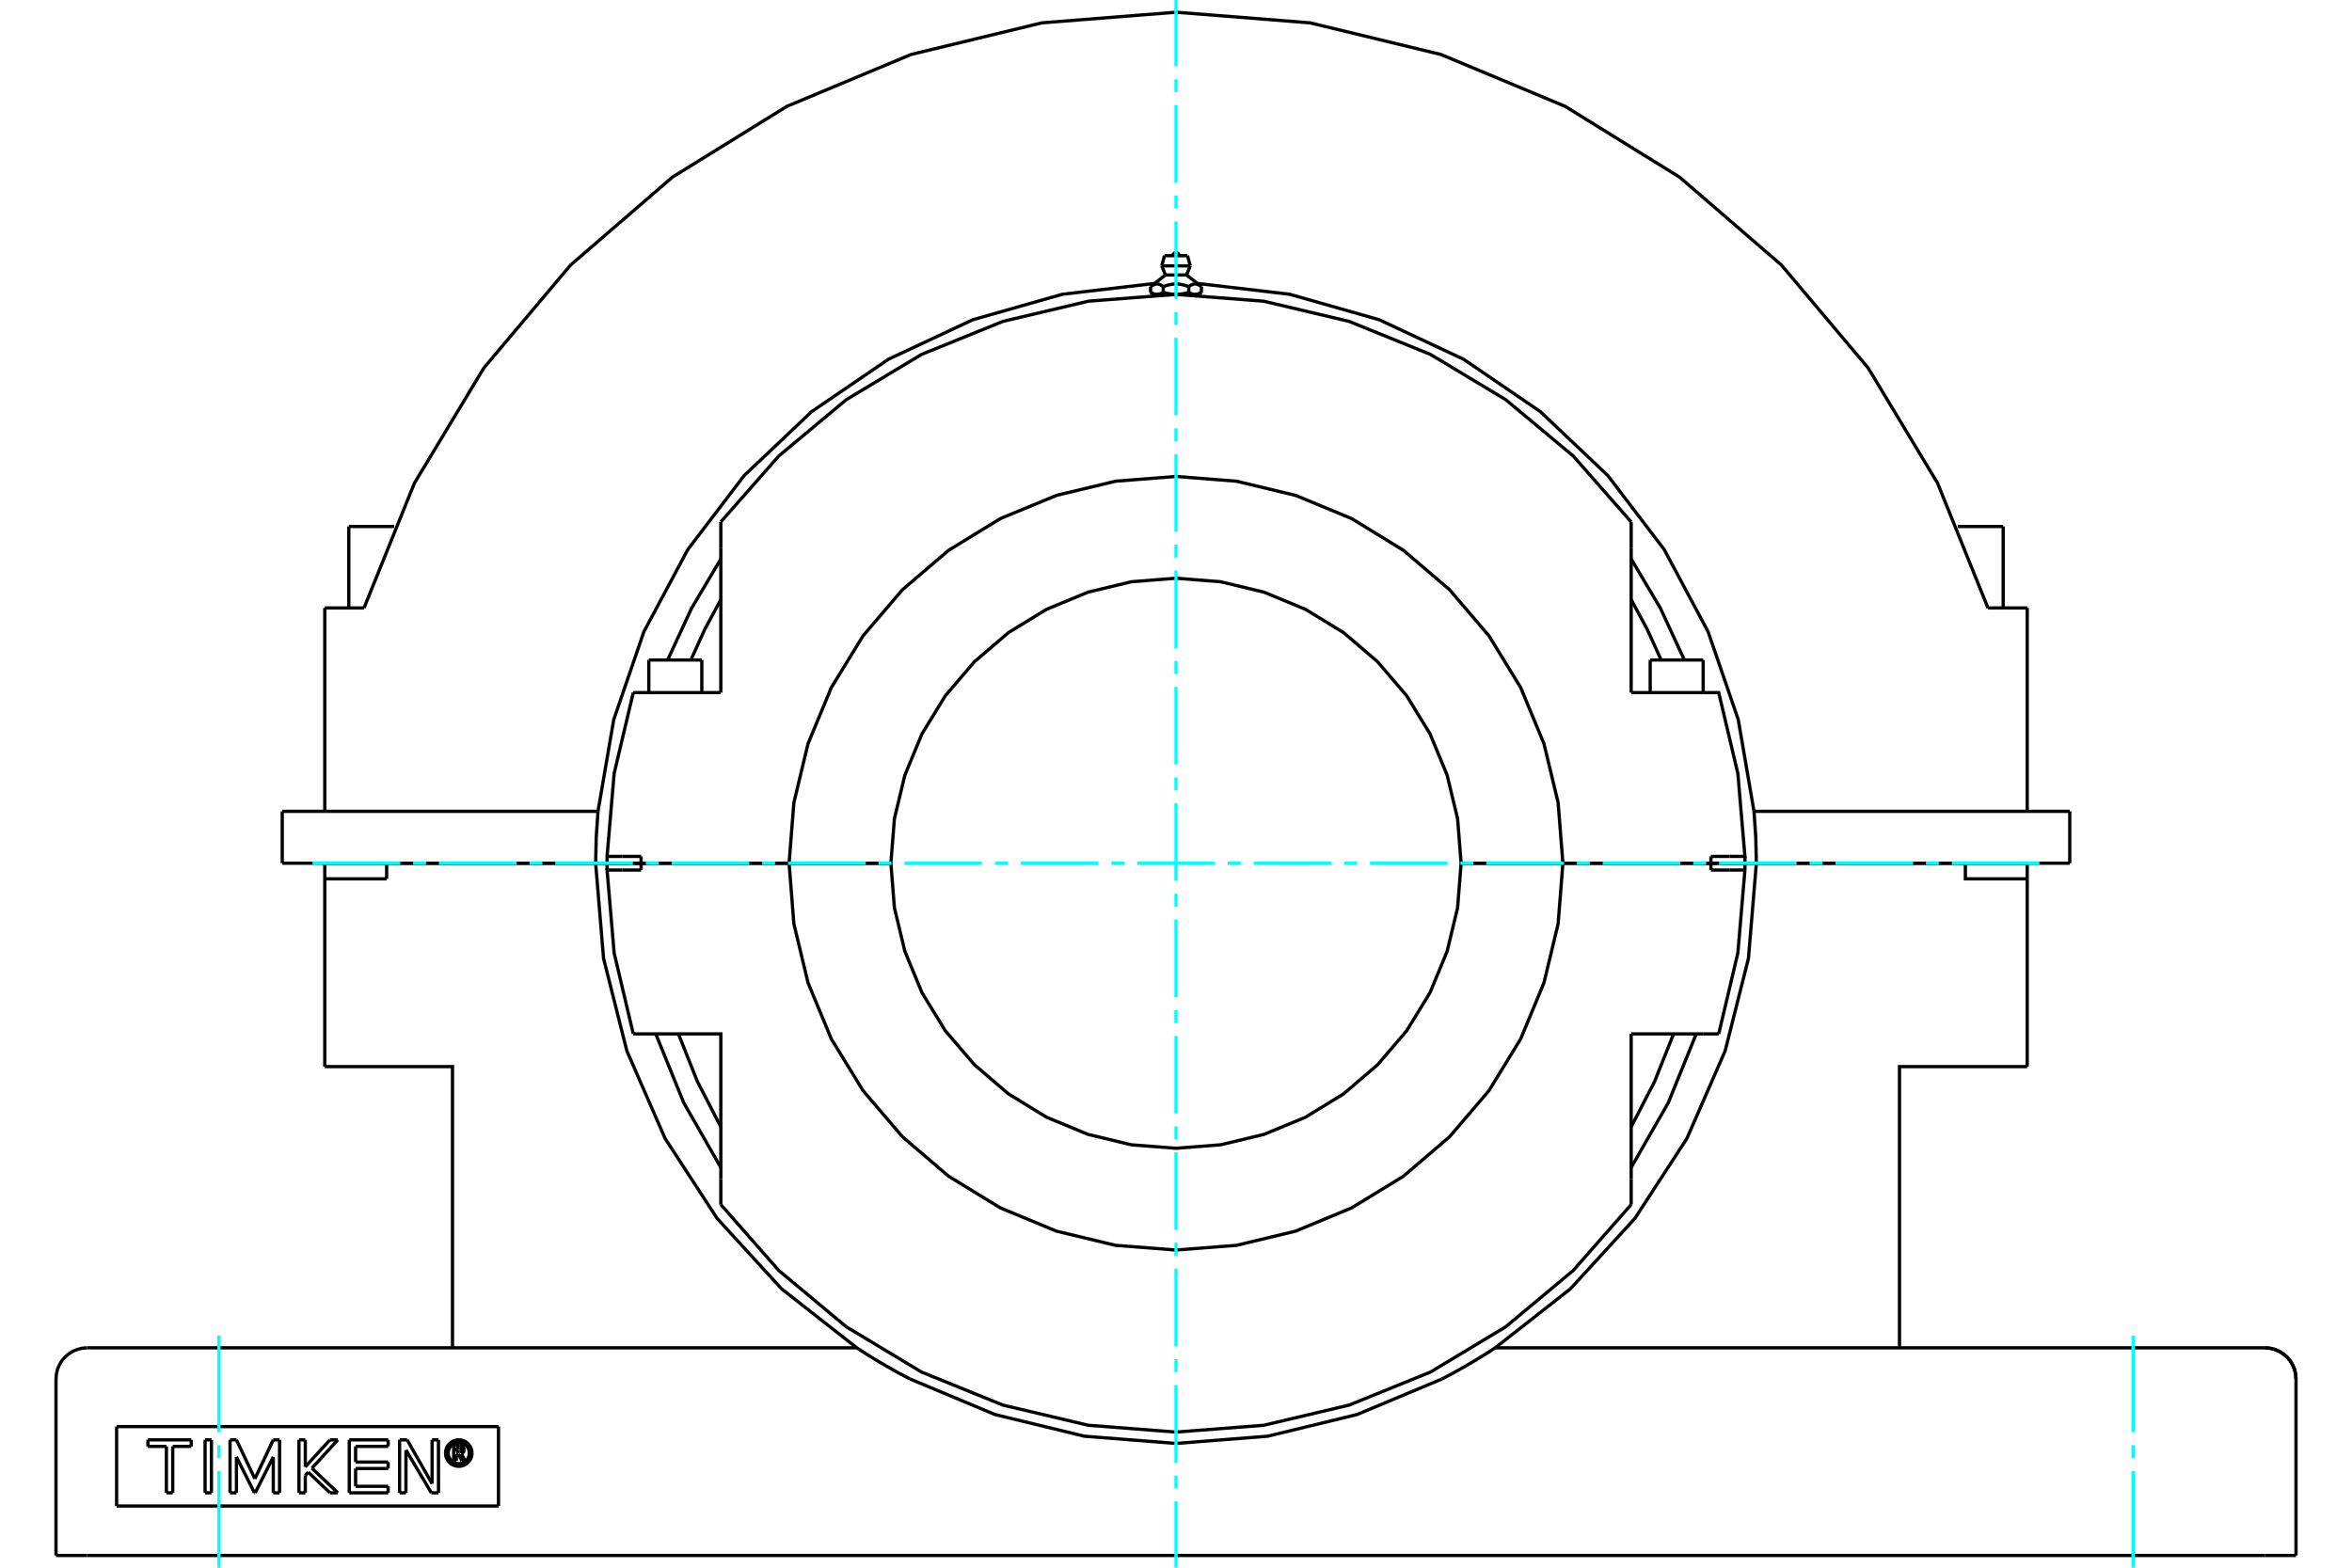 <?xml version="1.0" standalone="no"?>
<!DOCTYPE svg PUBLIC "-//W3C//DTD SVG 1.1//EN"
	"http://www.w3.org/Graphics/SVG/1.1/DTD/svg11.dtd">
<svg xmlns="http://www.w3.org/2000/svg" height="100%" width="100%" viewBox="0 0 36000 24000">
	<rect x="-1800" y="-1200" width="39600" height="26400" style="fill:#FFF"/>
	<g style="fill:none; fill-rule:evenodd" transform="matrix(1 0 0 1 0 0)">
		<g style="fill:none; stroke:#000; stroke-width:50; shape-rendering:geometricPrecision">
			<line x1="9620" y1="13216" x2="9117" y2="13216"/>
			<line x1="5918" y1="13216" x2="4971" y2="13216"/>
			<line x1="9117" y1="13216" x2="5918" y2="13216"/>
			<line x1="31029" y1="13216" x2="30082" y2="13216"/>
			<line x1="26883" y1="13216" x2="26380" y2="13216"/>
			<line x1="30082" y1="13216" x2="26883" y2="13216"/>
			<polyline points="24967,17873 25534,16884 25963,15828"/>
			<polyline points="10037,15828 10466,16884 11033,17873"/>
			<polyline points="9117,13216 9238,14672 9595,16089 10180,17429 10977,18654 11964,19732 13114,20634"/>
			<polyline points="13929,21111 13901,21096 13872,21081 13843,21066 13814,21050 13785,21035 13755,21019 13726,21003 13697,20986 13667,20970 13638,20953 13609,20937 13580,20920 13551,20904 13523,20887 13495,20871 13467,20855 13440,20839 13413,20823 13387,20807 13362,20791 13337,20776 13313,20761 13290,20747 13267,20733 13246,20719 13224,20705 13204,20692 13185,20680 13167,20668 13152,20658 13138,20650 13128,20643 13120,20638 13116,20635 13114,20634"/>
			<polyline points="13929,21111 15228,21655 16596,21987 18000,22098 19404,21987 20772,21655 22071,21111"/>
			<polyline points="22886,20634 22884,20635 22880,20638 22872,20643 22862,20650 22848,20658 22833,20668 22815,20680 22796,20692 22776,20705 22754,20719 22733,20733 22710,20747 22687,20761 22663,20776 22638,20791 22613,20807 22587,20823 22560,20839 22533,20855 22505,20871 22477,20887 22449,20904 22420,20920 22391,20937 22362,20953 22333,20970 22303,20986 22274,21003 22245,21019 22215,21035 22186,21050 22157,21066 22128,21081 22099,21096 22071,21111"/>
			<polyline points="22886,20634 24036,19732 25023,18654 25820,17429 26405,16089 26762,14672 26883,13216"/>
			<polyline points="31029,13454 30082,13454 30082,13216"/>
			<line x1="31029" y1="13216" x2="31029" y2="13454"/>
			<polyline points="29074,20634 29074,16329 31029,16329"/>
			<line x1="31029" y1="13454" x2="31029" y2="16329"/>
			<polyline points="4971,16329 4971,13454 4971,13216"/>
			<line x1="5918" y1="13454" x2="4971" y2="13454"/>
			<line x1="5918" y1="13216" x2="5918" y2="13454"/>
			<line x1="22886" y1="20634" x2="34666" y2="20634"/>
			<line x1="34666" y1="23813" x2="1334" y2="23813"/>
			<line x1="1334" y1="20634" x2="13114" y2="20634"/>
			<polyline points="35143,21111 35137,21036 35120,20963 35091,20894 35052,20830 35003,20773 34946,20725 34882,20686 34813,20657 34741,20640 34666,20634"/>
			<line x1="35143" y1="23813" x2="34666" y2="23813"/>
			<line x1="35143" y1="23813" x2="35143" y2="21111"/>
			<line x1="857" y1="23813" x2="857" y2="21111"/>
			<line x1="1334" y1="23813" x2="857" y2="23813"/>
			<polyline points="4971,16329 6926,16329 6926,20634"/>
			<line x1="6984" y1="22260" x2="6984" y2="22362"/>
			<line x1="7017" y1="22260" x2="6984" y2="22260"/>
			<line x1="7070" y1="22366" x2="7017" y2="22260"/>
			<line x1="7118" y1="22366" x2="7070" y2="22366"/>
			<line x1="7062" y1="22254" x2="7118" y2="22366"/>
			<polyline points="7062,22254 7072,22249 7081,22242 7089,22234 7095,22225 7100,22215 7103,22204 7104,22193"/>
			<line x1="7066" y1="22193" x2="7104" y2="22193"/>
			<polyline points="7036,22222 7041,22221 7045,22220 7049,22219 7053,22216 7057,22213 7060,22210 7062,22206 7064,22202 7065,22197 7066,22193"/>
			<line x1="6982" y1="22222" x2="7036" y2="22222"/>
			<line x1="6982" y1="22162" x2="6982" y2="22222"/>
			<line x1="7035" y1="22162" x2="6982" y2="22162"/>
			<polyline points="7066,22191 7065,22187 7064,22182 7062,22178 7060,22174 7057,22171 7053,22168 7049,22165 7045,22164 7040,22163 7035,22162"/>
			<line x1="7104" y1="22191" x2="7066" y2="22191"/>
			<polyline points="7104,22191 7103,22181 7100,22170 7096,22160 7090,22151 7082,22143 7074,22136 7064,22130 7054,22127 7043,22125 7032,22125"/>
			<line x1="6944" y1="22125" x2="7032" y2="22125"/>
			<line x1="6944" y1="22362" x2="6944" y2="22125"/>
			<line x1="6984" y1="22362" x2="6944" y2="22362"/>
			<line x1="5443" y1="22754" x2="5941" y2="22754"/>
			<line x1="5443" y1="22482" x2="5443" y2="22754"/>
			<line x1="5941" y1="22482" x2="5443" y2="22482"/>
			<line x1="5941" y1="22383" x2="5941" y2="22482"/>
			<line x1="5443" y1="22383" x2="5941" y2="22383"/>
			<line x1="5443" y1="22143" x2="5443" y2="22383"/>
			<line x1="5941" y1="22143" x2="5443" y2="22143"/>
			<line x1="5941" y1="22043" x2="5941" y2="22143"/>
			<line x1="5346" y1="22043" x2="5941" y2="22043"/>
			<line x1="5346" y1="22854" x2="5346" y2="22043"/>
			<line x1="5941" y1="22854" x2="5346" y2="22854"/>
			<line x1="5941" y1="22754" x2="5941" y2="22854"/>
			<line x1="3619" y1="22304" x2="3619" y2="22854"/>
			<line x1="3895" y1="22854" x2="3619" y2="22304"/>
			<line x1="3906" y1="22854" x2="3895" y2="22854"/>
			<line x1="4183" y1="22304" x2="3906" y2="22854"/>
			<line x1="4183" y1="22854" x2="4183" y2="22304"/>
			<line x1="4279" y1="22854" x2="4183" y2="22854"/>
			<line x1="4279" y1="22043" x2="4279" y2="22854"/>
			<line x1="4183" y1="22043" x2="4279" y2="22043"/>
			<line x1="3901" y1="22639" x2="4183" y2="22043"/>
			<line x1="3619" y1="22043" x2="3901" y2="22639"/>
			<line x1="3521" y1="22043" x2="3619" y2="22043"/>
			<line x1="3521" y1="22854" x2="3521" y2="22043"/>
			<line x1="3619" y1="22854" x2="3521" y2="22854"/>
			<line x1="2547" y1="22143" x2="2264" y2="22143"/>
			<line x1="2547" y1="22854" x2="2547" y2="22143"/>
			<line x1="2644" y1="22854" x2="2547" y2="22854"/>
			<line x1="2644" y1="22143" x2="2644" y2="22854"/>
			<line x1="2927" y1="22143" x2="2644" y2="22143"/>
			<line x1="2927" y1="22043" x2="2927" y2="22143"/>
			<line x1="2264" y1="22043" x2="2927" y2="22043"/>
			<line x1="2264" y1="22143" x2="2264" y2="22043"/>
			<line x1="3139" y1="22043" x2="3236" y2="22043"/>
			<line x1="3139" y1="22854" x2="3139" y2="22043"/>
			<line x1="3236" y1="22854" x2="3139" y2="22854"/>
			<line x1="3236" y1="22043" x2="3236" y2="22854"/>
			<line x1="4718" y1="22538" x2="4673" y2="22588"/>
			<line x1="5051" y1="22854" x2="4718" y2="22538"/>
			<line x1="5171" y1="22854" x2="5051" y2="22854"/>
			<line x1="4774" y1="22477" x2="5171" y2="22854"/>
			<line x1="5171" y1="22043" x2="4774" y2="22477"/>
			<line x1="5050" y1="22043" x2="5171" y2="22043"/>
			<line x1="4673" y1="22456" x2="5050" y2="22043"/>
			<line x1="4673" y1="22043" x2="4673" y2="22456"/>
			<line x1="4576" y1="22043" x2="4673" y2="22043"/>
			<line x1="4576" y1="22854" x2="4576" y2="22043"/>
			<line x1="4673" y1="22854" x2="4576" y2="22854"/>
			<line x1="4673" y1="22588" x2="4673" y2="22854"/>
			<line x1="6602" y1="22854" x2="6214" y2="22200"/>
			<line x1="6712" y1="22854" x2="6602" y2="22854"/>
			<line x1="6711" y1="22043" x2="6712" y2="22854"/>
			<line x1="6614" y1="22043" x2="6711" y2="22043"/>
			<line x1="6614" y1="22714" x2="6614" y2="22043"/>
			<line x1="6231" y1="22043" x2="6614" y2="22714"/>
			<line x1="6116" y1="22043" x2="6231" y2="22043"/>
			<line x1="6116" y1="22854" x2="6116" y2="22043"/>
			<line x1="6213" y1="22854" x2="6116" y2="22854"/>
			<line x1="6214" y1="22200" x2="6213" y2="22854"/>
			<polyline points="7184,22246 7182,22220 7176,22196 7166,22172 7153,22150 7137,22131 7117,22114 7096,22101 7072,22091 7047,22085 7022,22083 6997,22085 6972,22091 6948,22101 6927,22114 6907,22131 6891,22150 6877,22172 6868,22196 6862,22220 6860,22246 6862,22271 6868,22296 6877,22319 6891,22341 6907,22360 6927,22377 6948,22390 6972,22400 6997,22406 7022,22408 7047,22406 7072,22400 7096,22390 7117,22377 7137,22360 7153,22341 7166,22319 7176,22296 7182,22271 7184,22246"/>
			<polyline points="7225,22246 7222,22214 7215,22183 7202,22154 7186,22127 7165,22102 7141,22082 7114,22065 7085,22053 7054,22045 7022,22043 6990,22045 6959,22053 6930,22065 6903,22082 6879,22102 6858,22127 6841,22154 6829,22183 6822,22214 6819,22246 6822,22277 6829,22308 6841,22338 6858,22365 6879,22389 6903,22410 6930,22426 6959,22438 6990,22446 7022,22448 7054,22446 7085,22438 7114,22426 7141,22410 7165,22389 7186,22365 7202,22338 7215,22308 7222,22277 7225,22246"/>
			<line x1="7630" y1="21840" x2="7630" y2="23056"/>
			<line x1="1785" y1="21840" x2="1785" y2="23056"/>
			<line x1="7630" y1="23056" x2="1785" y2="23056"/>
			<line x1="1785" y1="21840" x2="7630" y2="21840"/>
			<line x1="31680" y1="12421" x2="31680" y2="13215"/>
			<polyline points="30428,9307 29657,7397 28594,5633 27267,4058 25708,2712 23956,1628 22055,834 20053,350 18000,187 15947,350 13945,834 12044,1628 10292,2712 8733,4058 7406,5633 6343,7397 5572,9307"/>
			<line x1="31029" y1="9307" x2="31029" y2="12421"/>
			<line x1="4971" y1="9307" x2="5572" y2="9307"/>
			<line x1="30428" y1="9307" x2="31029" y2="9307"/>
			<line x1="4971" y1="9307" x2="4971" y2="12421"/>
			<polyline points="26847,12421 26606,11017 26144,9670 25473,8414 24610,7281 23576,6301 22400,5499 21110,4895 19740,4505 18326,4339"/>
			<polyline points="17674,4339 16260,4505 14890,4895 13600,5499 12424,6301 11390,7281 10527,8414 9856,9670 9394,11017 9153,12421"/>
			<line x1="26883" y1="13215" x2="31680" y2="13215"/>
			<line x1="26847" y1="12421" x2="31680" y2="12421"/>
			<polyline points="26883,13215 26874,12817 26847,12421"/>
			<line x1="9117" y1="13215" x2="9291" y2="13215"/>
			<polyline points="11033,8558 10586,9310 10219,10104"/>
			<polyline points="25781,10104 25414,9310 24967,8558"/>
			<line x1="26709" y1="13215" x2="26883" y2="13215"/>
			<polyline points="9153,12421 9126,12817 9117,13215"/>
			<line x1="4320" y1="12421" x2="9153" y2="12421"/>
			<line x1="4320" y1="13215" x2="9117" y2="13215"/>
			<line x1="4320" y1="12421" x2="4320" y2="13215"/>
			<line x1="29966" y1="8060" x2="30661" y2="8060"/>
			<line x1="5339" y1="8060" x2="6034" y2="8060"/>
			<line x1="23922" y1="13216" x2="22364" y2="13216"/>
			<polyline points="13636,13216 13690,13898 13850,14564 14112,15197 14470,15781 14915,16301 15435,16746 16019,17104 16652,17366 17317,17526 18000,17579 18683,17526 19348,17366 19981,17104 20565,16746 21085,16301 21530,15781 21888,15197 22150,14564 22310,13898 22364,13216"/>
			<polyline points="13636,13216 12078,13216 12151,14142 12368,15046 12724,15904 13209,16696 13813,17403 14519,18007 15312,18492 16170,18848 17074,19065 18000,19137 18926,19065 19830,18848 20688,18492 21481,18007 22187,17403 22791,16696 23276,15904 23632,15046 23849,14142 23922,13216"/>
			<line x1="26187" y1="13216" x2="23922" y2="13216"/>
			<line x1="26187" y1="13216" x2="26709" y2="13216"/>
			<polyline points="23922,13215 23849,12289 23632,11385 23276,10527 22791,9735 22187,9028 21481,8425 20688,7939 19830,7584 18926,7367 18000,7294 17074,7367 16170,7584 15312,7939 14519,8425 13813,9028 13209,9735 12724,10527 12368,11385 12151,12289 12078,13215"/>
			<line x1="22364" y1="13215" x2="23922" y2="13215"/>
			<line x1="12078" y1="13215" x2="13636" y2="13215"/>
			<polyline points="22364,13215 22310,12533 22150,11867 21888,11234 21530,10651 21085,10130 20565,9685 19981,9328 19348,9066 18683,8906 18000,8852 17317,8906 16652,9066 16019,9328 15435,9685 14915,10130 14470,10651 14112,11234 13850,11867 13690,12533 13636,13215"/>
			<line x1="9813" y1="13215" x2="12078" y2="13215"/>
			<line x1="9813" y1="13215" x2="9291" y2="13215"/>
			<line x1="9926" y1="13215" x2="9948" y2="13215"/>
			<line x1="9883" y1="13215" x2="9926" y2="13215"/>
			<line x1="9605" y1="13215" x2="9665" y2="13215"/>
			<line x1="9292" y1="13215" x2="9605" y2="13215"/>
			<line x1="9718" y1="13215" x2="9948" y2="13215"/>
			<line x1="9291" y1="13215" x2="9521" y2="13215"/>
			<line x1="26052" y1="13215" x2="26282" y2="13215"/>
			<line x1="26479" y1="13215" x2="26709" y2="13215"/>
			<line x1="17824" y1="3914" x2="18176" y2="3914"/>
			<line x1="17782" y1="4070" x2="18218" y2="4070"/>
			<line x1="17838" y1="4210" x2="18162" y2="4210"/>
			<polyline points="18292,4506 18289,4506 18287,4506 18284,4506 18281,4506 18279,4506 18276,4506 18273,4505 18271,4505 18268,4504 18265,4504 18263,4503 18260,4503 18257,4502 18255,4502 18252,4501 18249,4500 18247,4499 18244,4499 18241,4498 18238,4497 18236,4496 18233,4495 18230,4494 18227,4492 18224,4491 18221,4490 18219,4489 18216,4487 18213,4486 18210,4484 18207,4483 18204,4481 18201,4480 18198,4478 18195,4476 18189,4478 18182,4480 18176,4481 18170,4483 18164,4484 18159,4486 18153,4487 18147,4489 18141,4490 18136,4491 18130,4492 18124,4494 18119,4495 18113,4496 18108,4497 18102,4498 18097,4499 18091,4499 18086,4500 18080,4501 18075,4502 18069,4502 18064,4503 18059,4503 18053,4504 18048,4504 18043,4505 18037,4505 18032,4506 18027,4506 18021,4506 18016,4506 18011,4506 18005,4506 18000,4506 18292,4506"/>
			<line x1="17708" y1="4506" x2="18000" y2="4506"/>
			<line x1="17663" y1="4506" x2="17708" y2="4506"/>
			<line x1="18292" y1="4506" x2="18337" y2="4506"/>
			<polyline points="18000,4506 17995,4506 17989,4506 17984,4506 17979,4506 17973,4506 17968,4506 17963,4505 17957,4505 17952,4504 17947,4504 17941,4503 17936,4503 17931,4502 17925,4502 17920,4501 17914,4500 17909,4499 17903,4499 17898,4498 17892,4497 17887,4496 17881,4495 17876,4494 17870,4492 17864,4491 17859,4490 17853,4489 17847,4487 17841,4486 17836,4484 17830,4483 17824,4481 17818,4480 17811,4478 17805,4476"/>
			<line x1="18195" y1="4388" x2="18195" y2="4476"/>
			<polyline points="17805,4388 17818,4384 17830,4379 17842,4375 17854,4371 17866,4368 17877,4364 17889,4362 17900,4359 17911,4357 17922,4355 17932,4353 17943,4351 17953,4350 17964,4349 17974,4348 17985,4348 17995,4348 18005,4348 18015,4348 18026,4348 18036,4349 18047,4350 18057,4351 18068,4353 18078,4355 18089,4357 18100,4359 18111,4362 18123,4364 18134,4368 18146,4371 18158,4375 18170,4379 18182,4384 18195,4388"/>
			<line x1="17805" y1="4476" x2="17805" y2="4388"/>
			<polyline points="18389,4476 18386,4478 18383,4480 18380,4481 18377,4483 18374,4484 18371,4486 18368,4487 18366,4489 18363,4490 18360,4491 18357,4492 18354,4494 18351,4495 18349,4496 18346,4497 18343,4498 18340,4499 18338,4499 18335,4500 18332,4501 18329,4502 18327,4502 18324,4503 18321,4503 18319,4504 18316,4504 18313,4505 18311,4505 18308,4506 18305,4506 18303,4506 18300,4506 18297,4506 18295,4506 18292,4506"/>
			<line x1="18389" y1="4388" x2="18389" y2="4476"/>
			<polyline points="18195,4388 18201,4384 18207,4379 18213,4375 18219,4371 18225,4368 18231,4364 18236,4362 18242,4359 18247,4357 18253,4355 18258,4353 18263,4351 18269,4350 18274,4349 18279,4348 18284,4348 18289,4348 18295,4348 18300,4348 18305,4348 18310,4349 18315,4350 18321,4351 18326,4353 18331,4355 18337,4357 18342,4359 18348,4362 18353,4364 18359,4368 18365,4371 18371,4375 18377,4379 18383,4384 18389,4388"/>
			<polyline points="17708,4506 17705,4506 17703,4506 17700,4506 17697,4506 17695,4506 17692,4506 17689,4505 17687,4505 17684,4504 17681,4504 17679,4503 17676,4503 17673,4502 17671,4502 17668,4501 17665,4500 17662,4499 17660,4499 17657,4498 17654,4497 17651,4496 17649,4495 17646,4494 17643,4492 17640,4491 17637,4490 17634,4489 17632,4487 17629,4486 17626,4484 17623,4483 17620,4481 17617,4480 17614,4478 17611,4476"/>
			<line x1="17611" y1="4388" x2="17611" y2="4476"/>
			<polyline points="17805,4476 17802,4478 17799,4480 17796,4481 17793,4483 17790,4484 17787,4486 17784,4487 17781,4489 17779,4490 17776,4491 17773,4492 17770,4494 17767,4495 17764,4496 17762,4497 17759,4498 17756,4499 17753,4499 17751,4500 17748,4501 17745,4502 17743,4502 17740,4503 17737,4503 17735,4504 17732,4504 17729,4505 17727,4505 17724,4506 17721,4506 17719,4506 17716,4506 17713,4506 17711,4506 17708,4506"/>
			<polyline points="17611,4388 17617,4384 17623,4379 17629,4375 17635,4371 17641,4368 17647,4364 17652,4362 17658,4359 17663,4357 17669,4355 17674,4353 17679,4351 17685,4350 17690,4349 17695,4348 17700,4348 17705,4348 17711,4348 17716,4348 17721,4348 17726,4349 17731,4350 17737,4351 17742,4353 17747,4355 17753,4357 17758,4359 17764,4362 17769,4364 17775,4368 17781,4371 17787,4375 17793,4379 17799,4384 17805,4388"/>
			<line x1="9931" y1="10104" x2="10742" y2="10104"/>
			<line x1="25258" y1="10104" x2="26069" y2="10104"/>
			<polyline points="26052,13215 26074,13215 26117,13215"/>
			<polyline points="11033,9179 10788,9634 10574,10104"/>
			<polyline points="25426,10104 25212,9634 24967,9179"/>
			<line x1="24967" y1="8383" x2="24967" y2="7990"/>
			<line x1="24967" y1="10603" x2="24967" y2="8383"/>
			<line x1="11033" y1="7990" x2="11033" y2="8383"/>
			<polyline points="24967,7990 24079,6980 23047,6119 21895,5426 20649,4920 19341,4611 18000,4507 16659,4611 15351,4920 14105,5426 12953,6119 11921,6980 11033,7990"/>
			<line x1="11033" y1="8383" x2="11033" y2="10603"/>
			<polyline points="9693,10603 9400,11842 9292,13111 9292,13163 9291,13215"/>
			<polyline points="26478,13111 26708,13111 26600,11842 26307,10603 26066,10603"/>
			<polyline points="26709,13215 26708,13163 26708,13111"/>
			<line x1="26187" y1="13111" x2="26478" y2="13111"/>
			<line x1="26187" y1="13215" x2="26187" y2="13111"/>
			<line x1="26709" y1="13215" x2="26187" y2="13215"/>
			<line x1="9292" y1="13111" x2="9522" y2="13111"/>
			<line x1="9934" y1="10603" x2="9693" y2="10603"/>
			<line x1="9813" y1="13111" x2="9813" y2="13215"/>
			<line x1="9522" y1="13111" x2="9813" y2="13111"/>
			<line x1="26066" y1="10603" x2="24967" y2="10603"/>
			<line x1="11033" y1="10603" x2="9934" y2="10603"/>
			<line x1="23922" y1="13215" x2="26187" y2="13215"/>
			<polyline points="26708,13320 26708,13268 26709,13216"/>
			<line x1="26187" y1="13320" x2="26187" y2="13216"/>
			<line x1="26478" y1="13320" x2="26187" y2="13320"/>
			<line x1="26708" y1="13320" x2="26478" y2="13320"/>
			<polyline points="26307,15828 26600,14589 26708,13320"/>
			<polyline points="24967,17252 25326,16556 25616,15828"/>
			<line x1="26066" y1="15828" x2="26307" y2="15828"/>
			<line x1="24967" y1="15828" x2="26066" y2="15828"/>
			<line x1="24967" y1="18048" x2="24967" y2="15828"/>
			<line x1="24967" y1="18441" x2="24967" y2="18048"/>
			<polyline points="11033,18441 11921,19451 12953,20312 14105,21005 15351,21511 16659,21820 18000,21924 19341,21820 20649,21511 21895,21005 23047,20312 24079,19451 24967,18441"/>
			<line x1="11033" y1="18048" x2="11033" y2="18441"/>
			<polyline points="10384,15828 10674,16556 11033,17252"/>
			<polyline points="9693,15828 9934,15828 11033,15828 11033,18048"/>
			<polyline points="9522,13320 9292,13320 9400,14589 9693,15828"/>
			<polyline points="9291,13216 9292,13268 9292,13320"/>
			<line x1="9813" y1="13320" x2="9522" y2="13320"/>
			<line x1="9813" y1="13216" x2="9813" y2="13320"/>
			<line x1="9291" y1="13216" x2="9813" y2="13216"/>
			<line x1="12078" y1="13216" x2="9813" y2="13216"/>
			<line x1="26395" y1="13215" x2="26708" y2="13215"/>
			<line x1="26335" y1="13215" x2="26395" y2="13215"/>
			<polyline points="35143,21111 35137,21036 35120,20963 35091,20894 35052,20830 35003,20773 34946,20725 34882,20686 34813,20657 34741,20640 34666,20634"/>
			<polyline points="1334,20634 1259,20640 1187,20657 1118,20686 1054,20725 997,20773 948,20830 909,20894 880,20963 863,21036 857,21111"/>
			<line x1="30661" y1="9307" x2="30661" y2="8060"/>
			<line x1="29102" y1="13215" x2="29102" y2="13216"/>
			<line x1="5339" y1="8060" x2="5339" y2="9307"/>
			<line x1="5651" y1="13215" x2="5651" y2="13216"/>
			<line x1="17824" y1="3914" x2="17782" y2="4070"/>
			<line x1="18218" y1="4070" x2="18176" y2="3914"/>
			<line x1="17782" y1="4070" x2="17838" y2="4210"/>
			<line x1="18162" y1="4210" x2="18218" y2="4070"/>
			<line x1="17697" y1="4506" x2="17697" y2="4512"/>
			<line x1="18303" y1="4512" x2="18303" y2="4506"/>
			<line x1="18337" y1="4506" x2="18389" y2="4476"/>
			<line x1="17611" y1="4476" x2="17663" y2="4506"/>
			<line x1="17838" y1="4210" x2="17611" y2="4388"/>
			<line x1="18389" y1="4388" x2="18162" y2="4210"/>
			<polyline points="18047,3914 18046,3907 18044,3900 18042,3893 18038,3887 18033,3881 18027,3876 18021,3873 18014,3870 18007,3868 18000,3867 17993,3868 17986,3870 17979,3873 17973,3876 17967,3881 17962,3887 17958,3893 17956,3900 17954,3907 17953,3914"/>
			<line x1="9931" y1="10104" x2="9931" y2="10603"/>
			<line x1="10742" y1="10603" x2="10742" y2="10104"/>
			<line x1="10087" y1="13215" x2="10087" y2="13216"/>
			<line x1="10586" y1="13216" x2="10586" y2="13215"/>
			<line x1="25258" y1="10104" x2="25258" y2="10603"/>
			<line x1="26069" y1="10603" x2="26069" y2="10104"/>
			<line x1="25414" y1="13215" x2="25414" y2="13216"/>
			<line x1="25913" y1="13216" x2="25913" y2="13215"/>
		</g>
		<g style="fill:none; stroke:#0FF; stroke-width:50; shape-rendering:geometricPrecision">
			<line x1="18000" y1="24000" x2="18000" y2="22985"/>
			<line x1="18000" y1="22787" x2="18000" y2="22589"/>
			<line x1="18000" y1="22391" x2="18000" y2="21203"/>
			<line x1="18000" y1="21005" x2="18000" y2="20808"/>
			<line x1="18000" y1="20610" x2="18000" y2="19422"/>
			<line x1="18000" y1="19224" x2="18000" y2="19026"/>
			<line x1="18000" y1="18828" x2="18000" y2="17641"/>
			<line x1="18000" y1="17443" x2="18000" y2="17245"/>
			<line x1="18000" y1="17047" x2="18000" y2="15859"/>
			<line x1="18000" y1="15662" x2="18000" y2="15464"/>
			<line x1="18000" y1="15266" x2="18000" y2="14078"/>
			<line x1="18000" y1="13880" x2="18000" y2="13682"/>
			<line x1="18000" y1="13484" x2="18000" y2="12297"/>
			<line x1="18000" y1="12099" x2="18000" y2="11901"/>
			<line x1="18000" y1="11703" x2="18000" y2="10516"/>
			<line x1="18000" y1="10318" x2="18000" y2="10120"/>
			<line x1="18000" y1="9922" x2="18000" y2="8734"/>
			<line x1="18000" y1="8536" x2="18000" y2="8338"/>
			<line x1="18000" y1="8141" x2="18000" y2="6953"/>
			<line x1="18000" y1="6755" x2="18000" y2="6557"/>
			<line x1="18000" y1="6359" x2="18000" y2="5172"/>
			<line x1="18000" y1="4974" x2="18000" y2="4776"/>
			<line x1="18000" y1="4578" x2="18000" y2="3390"/>
			<line x1="18000" y1="3192" x2="18000" y2="2995"/>
			<line x1="18000" y1="2797" x2="18000" y2="1609"/>
			<line x1="18000" y1="1411" x2="18000" y2="1213"/>
			<line x1="18000" y1="1015" x2="18000" y2="0"/>
			<line x1="4784" y1="13216" x2="6125" y2="13216"/>
			<line x1="6323" y1="13216" x2="6521" y2="13216"/>
			<line x1="6718" y1="13216" x2="7906" y2="13216"/>
			<line x1="8104" y1="13216" x2="8302" y2="13216"/>
			<line x1="8500" y1="13216" x2="9687" y2="13216"/>
			<line x1="9885" y1="13216" x2="10083" y2="13216"/>
			<line x1="10281" y1="13216" x2="11469" y2="13216"/>
			<line x1="11666" y1="13216" x2="11864" y2="13216"/>
			<line x1="12062" y1="13216" x2="13250" y2="13216"/>
			<line x1="13448" y1="13216" x2="13646" y2="13216"/>
			<line x1="13844" y1="13216" x2="15031" y2="13216"/>
			<line x1="15229" y1="13216" x2="15427" y2="13216"/>
			<line x1="15625" y1="13216" x2="16812" y2="13216"/>
			<line x1="17010" y1="13216" x2="17208" y2="13216"/>
			<line x1="17406" y1="13216" x2="18594" y2="13216"/>
			<line x1="18792" y1="13216" x2="18990" y2="13216"/>
			<line x1="19188" y1="13216" x2="20375" y2="13216"/>
			<line x1="20573" y1="13216" x2="20771" y2="13216"/>
			<line x1="20969" y1="13216" x2="22156" y2="13216"/>
			<line x1="22354" y1="13216" x2="22552" y2="13216"/>
			<line x1="22750" y1="13216" x2="23938" y2="13216"/>
			<line x1="24136" y1="13216" x2="24334" y2="13216"/>
			<line x1="24531" y1="13216" x2="25719" y2="13216"/>
			<line x1="25917" y1="13216" x2="26115" y2="13216"/>
			<line x1="26313" y1="13216" x2="27500" y2="13216"/>
			<line x1="27698" y1="13216" x2="27896" y2="13216"/>
			<line x1="28094" y1="13216" x2="29282" y2="13216"/>
			<line x1="29479" y1="13216" x2="29677" y2="13216"/>
			<line x1="29875" y1="13216" x2="31216" y2="13216"/>
			<line x1="3351" y1="20447" x2="3351" y2="21926"/>
			<line x1="3351" y1="22124" x2="3351" y2="22322"/>
			<line x1="3351" y1="22520" x2="3351" y2="24000"/>
			<line x1="32649" y1="20447" x2="32649" y2="21926"/>
			<line x1="32649" y1="22124" x2="32649" y2="22322"/>
			<line x1="32649" y1="22520" x2="32649" y2="24000"/>
		</g>
	</g>
</svg>
